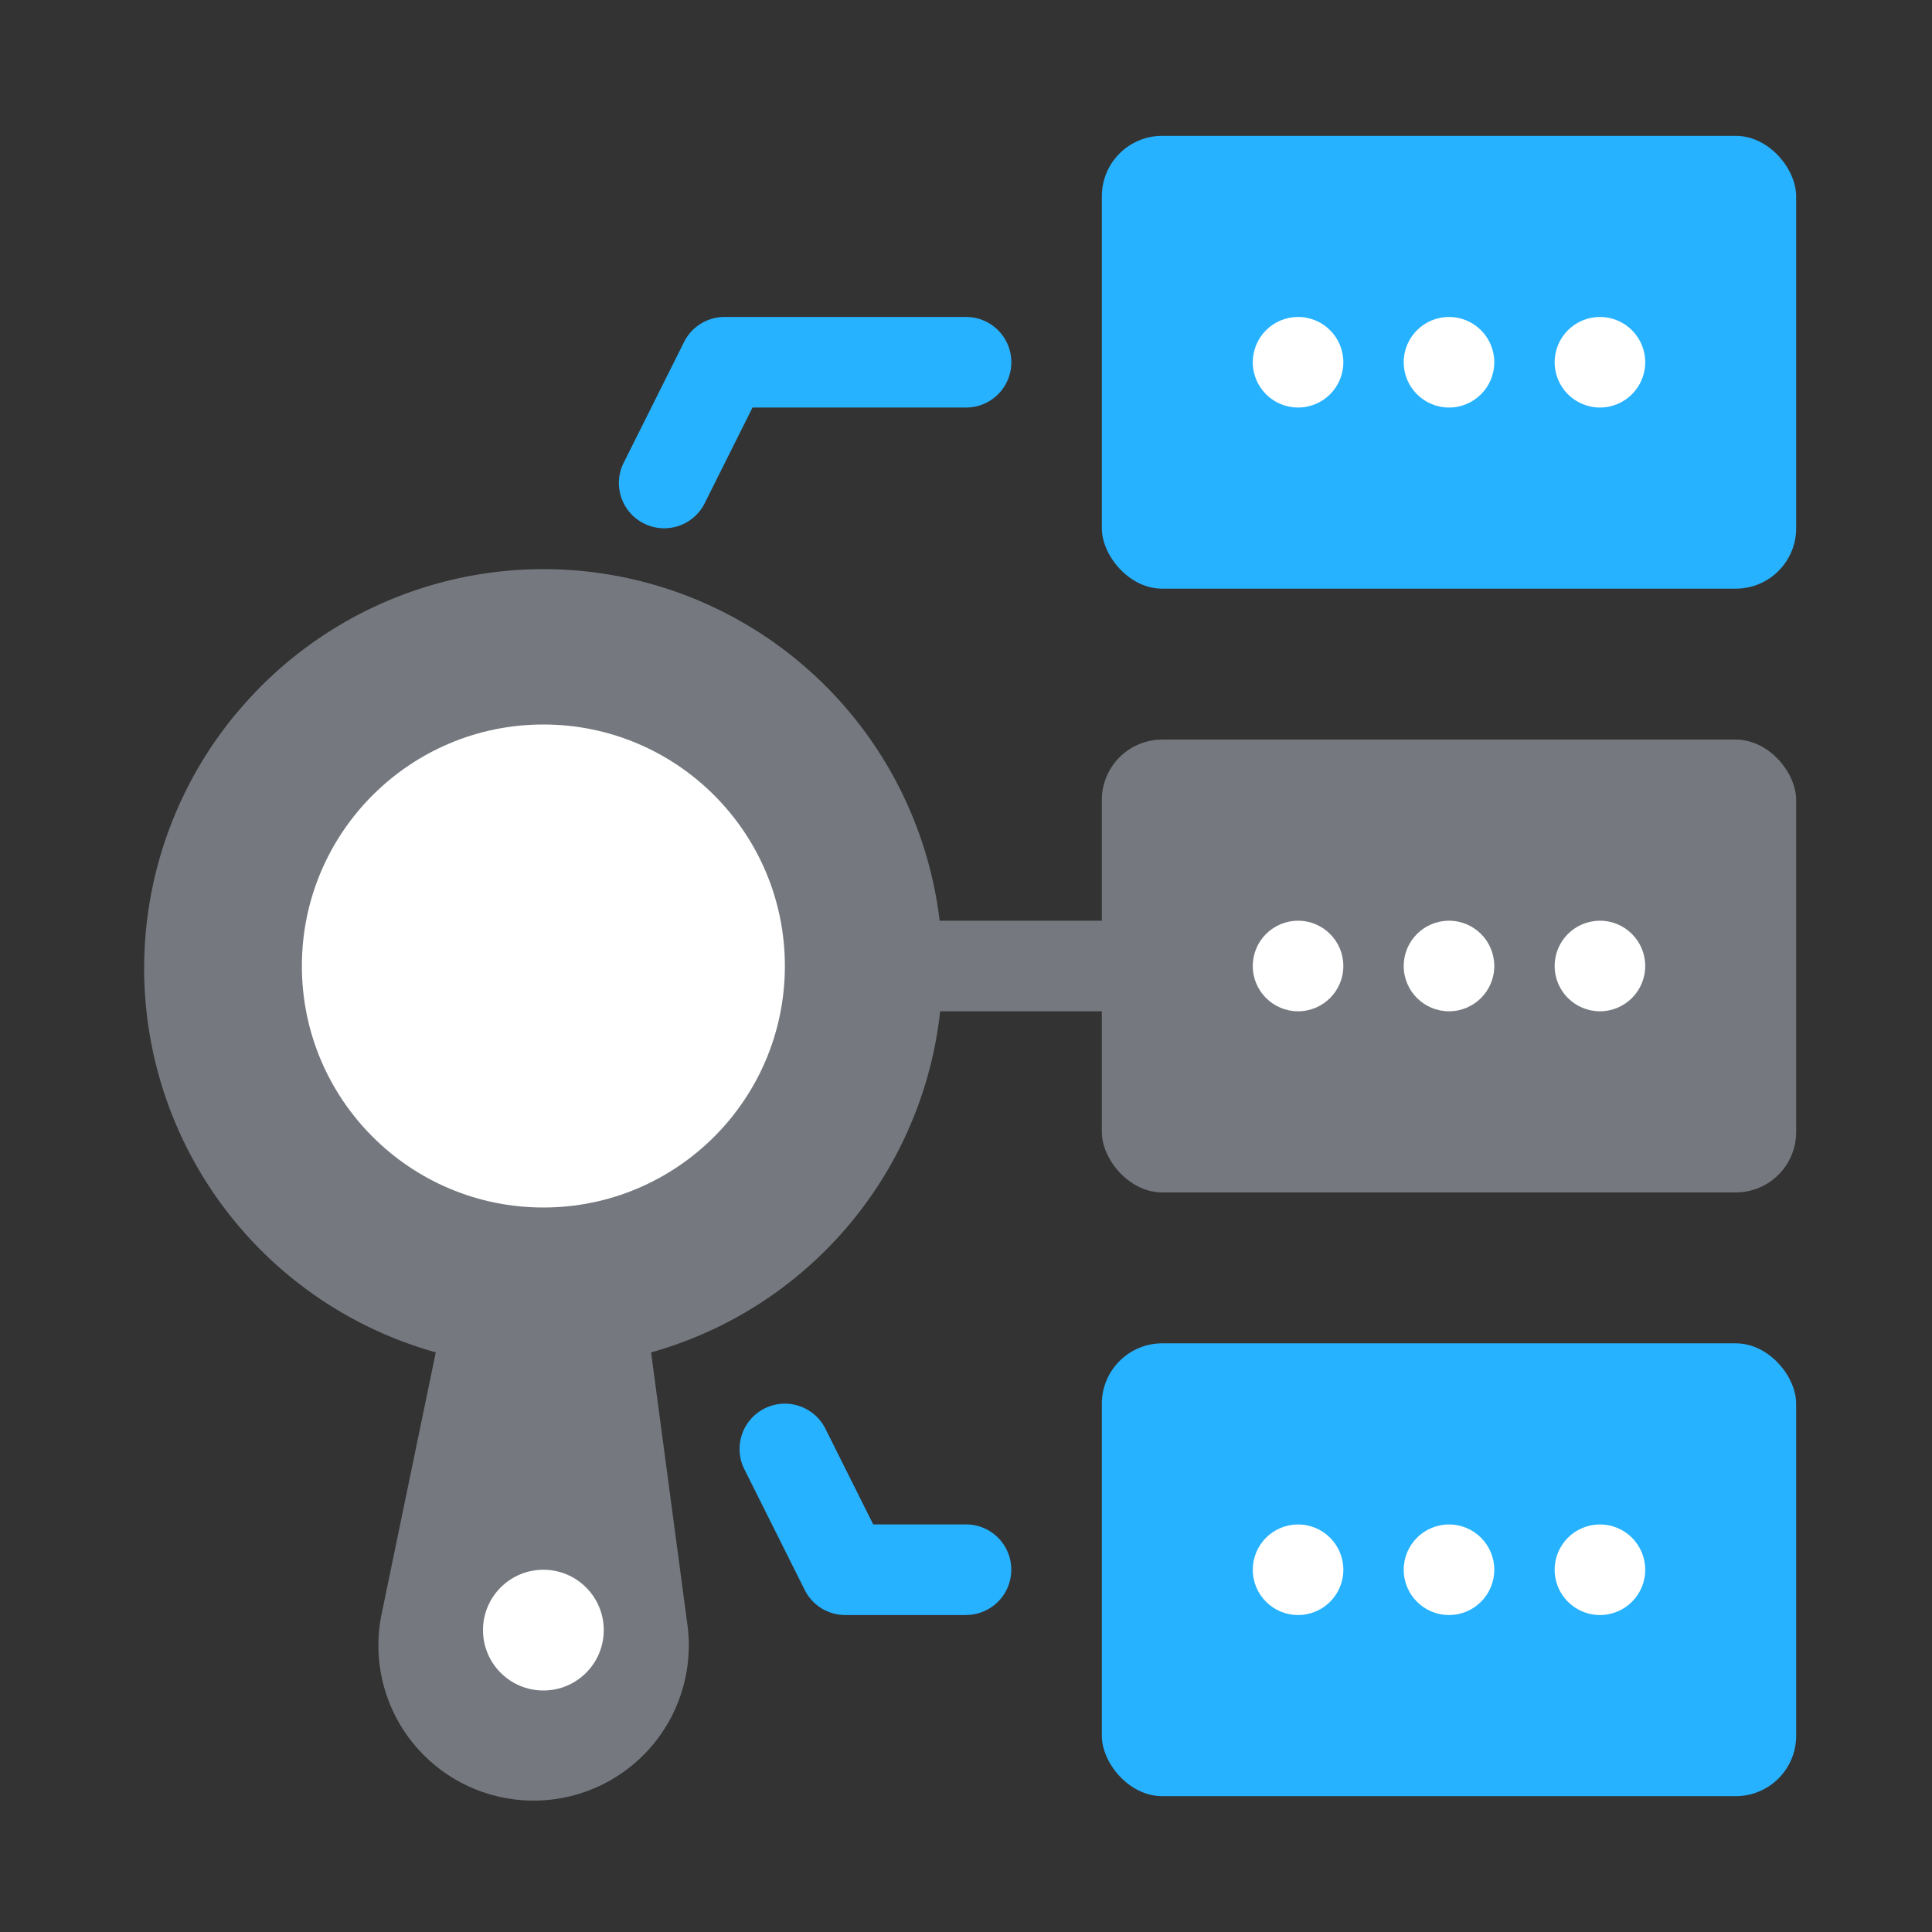 <svg viewBox="0 0 32 32" xmlns="http://www.w3.org/2000/svg"><rect x="0" y="0" width="32" height="32" fill="#333333" stroke="none"/><g id="Layer_10" data-name="Layer 10"><path d="m19 16.75h-4a.75.75 0 0 1 0-1.5h4a.75.75 0 0 1 0 1.5z" fill="#75797f"/><path d="m3.91 11.82a6.604 6.604 0 0 0 3.308 10.579l-.897 4.333a2.57 2.57 0 0 0 2.32 3.084 2.57 2.57 0 0 0 2.745-2.902l-.602-4.514a6.609 6.609 0 1 0 -6.873-10.579z" fill="#75797f"/><circle cx="9" cy="27" fill="#fff" r="1"/><circle cx="9" cy="16" fill="#fff" r="4"/><rect fill="#27b2ff" height="7.5" rx="1" width="11.5" x="18.25" y="2.25"/><rect fill="#75797f" height="7.5" rx="1" width="11.5" x="18.25" y="12.25"/><rect fill="#27b2ff" height="7.5" rx="1" width="11.5" x="18.25" y="22.25"/><g fill="#fff"><circle cx="21.5" cy="6" r=".75"/><circle cx="24" cy="6" r=".75"/><circle cx="26.5" cy="6" r=".75"/><circle cx="21.5" cy="16" r=".75"/><circle cx="24" cy="16" r=".75"/><circle cx="26.5" cy="16" r=".75"/><circle cx="21.5" cy="26" r=".75"/><circle cx="24" cy="26" r=".75"/><circle cx="26.5" cy="26" r=".75"/></g><path d="m11 8.75a.75.75 0 0 1 -.67-1.085l1-2a.75.75 0 0 1 .671-.415h4a.75.75 0 0 1 0 1.5h-3.537l-.792 1.585a.75.75 0 0 1 -.671.415z" fill="#27b2ff"/><path d="m16 26.75h-2a.75.75 0 0 1 -.671-.415l-1-2a.75.75 0 0 1 1.342-.671l.792 1.585h1.537a.75.75 0 0 1 0 1.5z" fill="#27b2ff"/></g></svg>